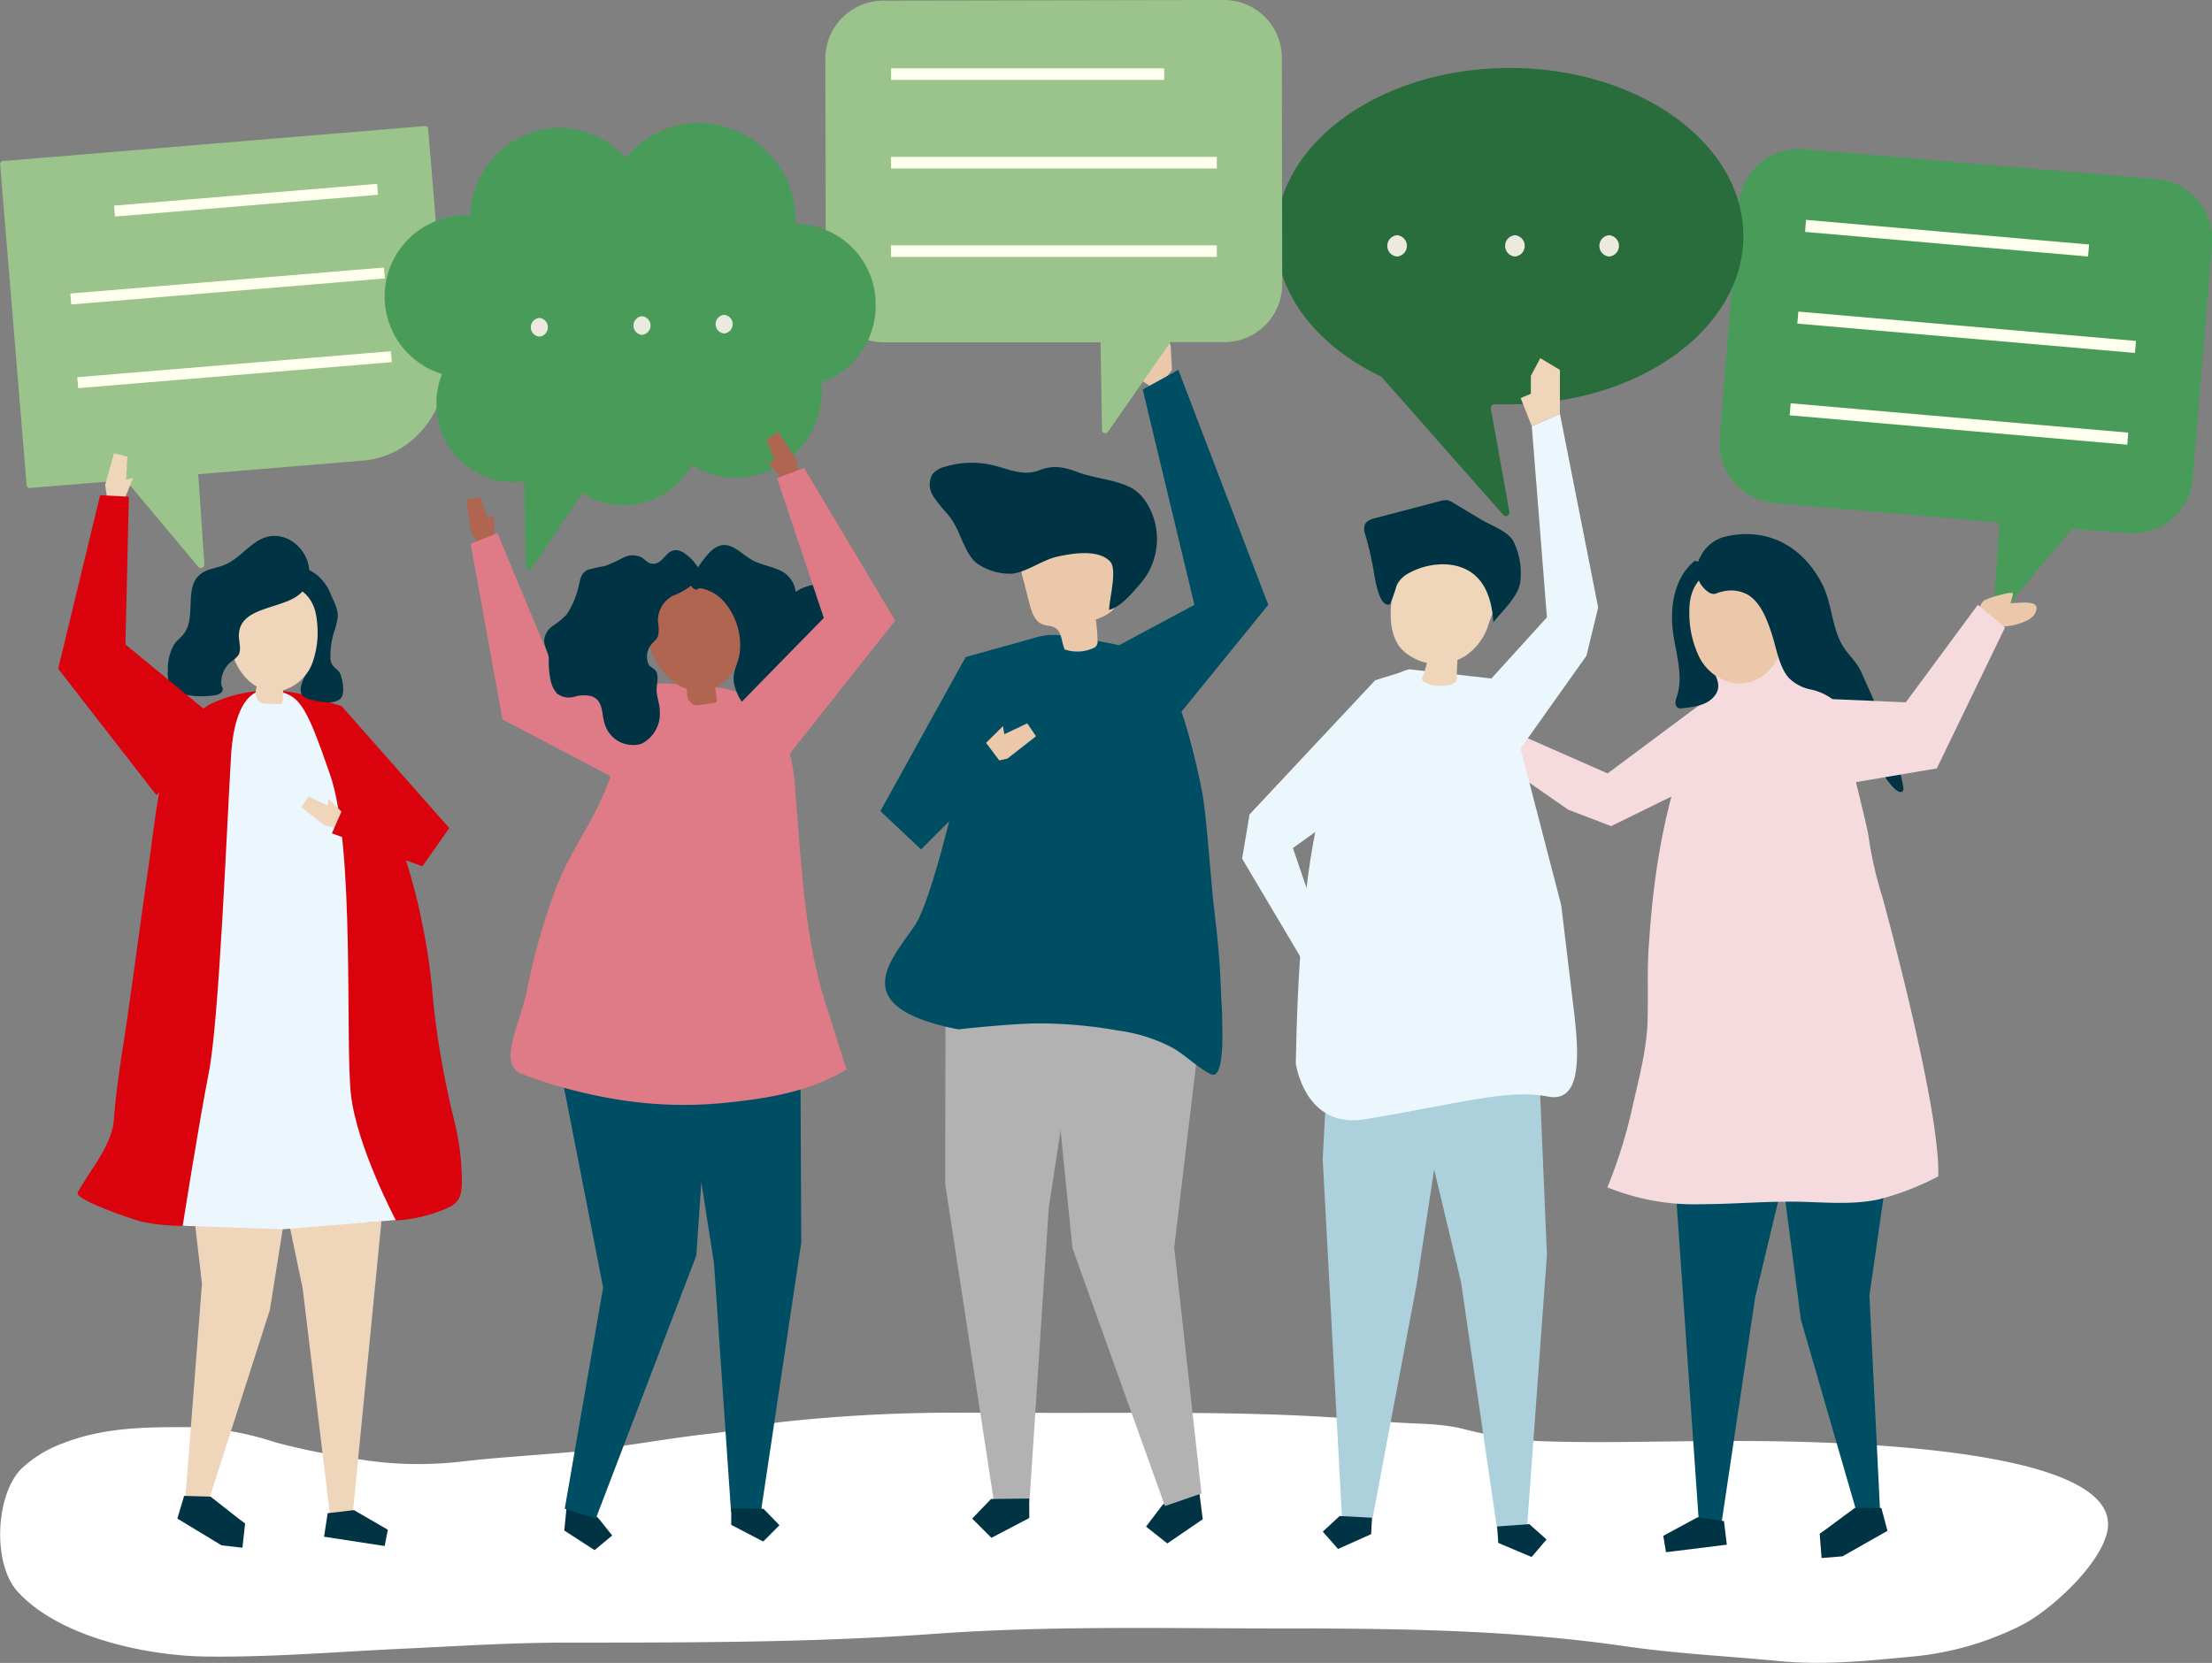 <svg id="Ebene_1" data-name="Ebene 1" xmlns="http://www.w3.org/2000/svg" viewBox="0 0 300 225.59"><rect x="0" y="0" width="300" height="225.59" fill="#808080" stroke="none"/><title>Ruecktritt_als_Vorstand</title><path d="M131.15,228.85a215.16,215.16,0,0,0-25.1,1.25c-3.15.38-6.23,1.21-9.39,1.55-6.31.67-12.51,1.92-18.84,2.5-5.09.46-10.21.74-15.3,1.33A50.13,50.13,0,0,1,47.75,235a92,92,0,0,1-10.46-2.15,40,40,0,0,0-12-2.05c-5.73,0-11.3.05-16.77,2.2a16.25,16.25,0,0,0-5.74,3.57C-.6,240.18-1,249.21,2.29,253c5.62,6.32,17.61,8.8,25.48,8.92,8.63.12,17-.57,25.66-1,8-.37,16-.91,24.09-.89,16.43,0,32.86,0,49.26-1.19,15.41-1.11,30.85-.73,46.3-.73,15.83,0,31.56.13,47.28,2.41,6.85,1,13.83,1.34,20.71,2,6.17.62,12.09,0,18.23-.59a41,41,0,0,0,15-4.33c3.71-1.91,10.32-7.86,11.45-12.44,3.19-12.81-44.93-12.5-52.31-12.47-8.27,0-16.6.32-24.86,0A54.57,54.57,0,0,1,198.27,231c-3.38-.8-6.78-.6-10.21-.93-14.28-1.41-28.59-1.2-42.92-1.2C140.48,228.88,135.82,228.83,131.15,228.85Z" transform="translate(0 -37.2)" style="fill:#fff"/><polygon points="63.88 72.21 63.24 67.79 65.08 67.43 66.17 70.36 66.97 69.77 67.06 73.62 65.2 74.26 63.88 72.21" style="fill:#af6550"/><polygon points="91.69 95.16 75.13 90.76 67.46 72.31 63.83 73.77 68.15 97.6 87.23 107.63 91.69 95.16" style="fill:#df7b86"/><polygon points="233.72 93.23 218.03 104.92 204.34 98.89 202.33 102.65 212.7 109.85 218.51 112.07 233.72 104.6 233.72 93.23" style="fill:#f5dbde"/><path d="M244.53,57.42l48.06,4.08A8.19,8.19,0,0,1,300,70.4L297.4,102a8.14,8.14,0,0,1-8.68,7.54l-7.73-.61-9.83,11.85a.46.46,0,0,1-.81-.33l.82-12.36-30.57-2.66a8.2,8.2,0,0,1-7.37-8.9L235.8,65A8.14,8.14,0,0,1,244.53,57.42Z" transform="translate(0 -37.2)" style="fill:#499b5a"/><polygon points="244.81 31.46 283.19 34.8 283.33 33.17 244.94 29.83 244.81 31.46" style="fill:#ffe"/><polygon points="243.76 43.9 289.55 47.88 289.69 46.25 243.9 42.27 243.76 43.9" style="fill:#ffe"/><polygon points="242.72 56.34 288.51 60.33 288.64 58.69 242.86 54.71 242.72 56.34" style="fill:#ffe"/><polygon points="208.88 148.44 209.8 170.23 207.1 207.28 203.06 207.57 198.15 173.92 191.36 145.45 208.88 148.44" style="fill:#add0dd"/><polygon points="203.2 209.31 207.72 211.22 209.75 208.84 207.41 206.76 203.05 207.08 203.2 209.31" style="fill:#003444"/><polygon points="180.28 140.73 179.39 157.2 182.02 206.17 186.07 206.38 192.13 174.26 197.48 139.03 180.28 140.73" style="fill:#add0dd"/><polygon points="185.96 208.12 181.47 210.13 179.4 207.78 181.69 205.66 186.07 205.89 185.96 208.12" style="fill:#003444"/><path d="M203.8,129.41,191.17,128s-7,.77-11.78,17.78c-2.65,9.46-3.46,24.37-3.65,35.74.29,1.62,2,8.73,9.35,7.52,12.58-2.07,19.27-4.14,24.75-3.1,4.66,1,4.27-5.52,3.75-10.52L211.74,160Z" transform="translate(0 -37.2)" style="fill:#ecf6fd"/><path d="M201.36,113.38c-3.18-.71-6.46-1.35-9.64-.71a2.67,2.67,0,0,0-1.83,1,3,3,0,0,0-.29.79c-.81,3-1.82,7.56.14,10.37a5,5,0,0,0,1.42,1.3,6.89,6.89,0,0,0,2.36,1,13.27,13.27,0,0,1-.72,2.21c.73,1.12,4.13,1.25,4.76.18,0-.93.07-1.86.1-2.79a6.44,6.44,0,0,0,1.19-.63,7.83,7.83,0,0,0,3-4.11c.6-1.8,1.45-3.52,2-5.36a2.63,2.63,0,0,0,0-2,2.7,2.7,0,0,0-1.88-1Z" transform="translate(0 -37.2)" style="fill:#efd5b9"/><path d="M190.77,115.12a9.75,9.75,0,0,1,5.41-1.36c4.47.33,6.11,3.68,6.35,7.87,1.23-1.6,3.54-3.61,3.68-5.66a9.79,9.79,0,0,0-1-5.43c-.86-1.36-3.07-2.1-4.39-2.89l-3.71-2.23a2.6,2.6,0,0,0-.82-.36,2.46,2.46,0,0,0-1,.12l-8.79,2.31c-.56.15-1.2.37-1.41.92a2,2,0,0,0,0,1.07,41.16,41.16,0,0,1,1.13,4.7c.18.92.72,5.59,2.3,5a23.44,23.44,0,0,0,.9-2.56A3.65,3.65,0,0,1,190.77,115.12Z" transform="translate(0 -37.2)" style="fill:#003444"/><polygon points="191.18 90.83 186.51 92.28 169.47 110.48 168.46 116.48 176.6 130.2 178.8 125.17 175.35 115.04 180.83 111.11 188.13 94.34 191.18 90.83" style="fill:#ecf6fd"/><polygon points="162.79 203.48 163.12 206.1 158.32 209.38 155.43 207.1 157.66 204.16 162.46 200.87 162.79 203.48" style="fill:#003444"/><polygon points="162.95 202.6 159.25 169.27 163.7 131.95 162.7 124.01 142.83 123.24 142.11 136.16 145.45 169.32 158 204.31 162.95 202.6" style="fill:#b2b2b3"/><polygon points="140.96 86.35 130.97 89.13 119.4 110.03 124.88 115.2 132.59 105.89 140.96 86.35" style="fill:#004e64"/><polygon points="128.25 126.97 128.19 160.62 134.83 203.92 139.61 203.87 142.24 163.82 148.38 123.74 128.25 126.97" style="fill:#b2b2b3"/><polygon points="139.6 205.93 134.46 208.62 131.85 206.01 134.41 203.35 139.58 203.29 139.6 205.93" style="fill:#003444"/><path d="M165.76,175.62c0-1.46-.12-2.68-.14-3.11-.1-3.91-.44-7.81-.92-11.7-.43-3.48-1-12.11-1.56-15.57-.48-2.86-2.16-10-3.37-12.63-3-6.59-2.09-7.2-15.34-9.15-5.81-.86-7.19,2.83-11.94,7.08-.47.42-.44,2.91-.55,3.57-.19,1.17-.39,2.33-.63,3.48-.18.91-.39,1.82-.62,2.72h0s-4,18.51-6.62,22.44-8.09,9.43,1,12.78a31,31,0,0,0,4.92,1.31s7.45-.84,11.28-.81a63.23,63.23,0,0,1,10.55,1,22,22,0,0,1,6.76,2.08c2,1,3.41,2.6,5.42,3.7a1.07,1.07,0,0,0,.62.18C165.8,182.82,165.86,178.69,165.76,175.62Z" transform="translate(0 -37.2)" style="fill:#004e64"/><path d="M156.87,90.05s-1.9-1-1.89-1.21.33-3.76.33-3.76l1.24-.72.53-1.5s-1.43-2.54-1.17-3.28,2.16,2.55,2.16,2.55l.7,2,.18,3.26Z" transform="translate(0 -37.2)" style="fill:#ecc8ab"/><polygon points="136.63 102.91 140.51 99.88 139.32 98.13 136.21 99.6 136.02 98.51 133 101.5 134 103.5 136.63 102.91" style="fill:#ecc8ab"/><polygon points="136.13 103.97 133.02 99.82 122.29 106.42 124.93 115.23 136.13 103.97" style="fill:#004e64"/><path d="M144.41,125.31a5.34,5.34,0,0,0,3.9-.2.88.88,0,0,0,.55-.82,25.93,25.93,0,0,0-.24-3.05c1.23-.44,2.66-1.11,2.87-2.42a3.82,3.82,0,0,0-.07-1.26c-.29-1.71.39-3.43.1-5.14-.1-.59-1.18-1.2-1.49-1.71a3.77,3.77,0,0,0-2.65-1.46,9.08,9.08,0,0,0-7.46,1.85,4.17,4.17,0,0,0-1.26,1.7,5.66,5.66,0,0,0,.19,3.25l.76,3c.29,1.14.71,2.43,1.79,2.85.56.23,1.24.16,1.75.5C144.06,123,143.94,124.33,144.41,125.31Z" transform="translate(0 -37.2)" style="fill:#ecc8ab"/><path d="M129.4,108.22a11.59,11.59,0,0,0-.84-1.23,20.24,20.24,0,0,1-2-2.49,2.87,2.87,0,0,1-.08-3,3.25,3.25,0,0,1,1.75-1,12.39,12.39,0,0,1,6.67-.13c2.08.54,3.94,1.43,6,.64s3.39-.45,5.44.3c2.23.81,5.21,1,7.22,2.14a6.06,6.06,0,0,1,2,2.05,9.28,9.28,0,0,1,0,9.65,12.62,12.62,0,0,1-1.39,1.79c-1,1.16-2.3,2.6-3.75,3,0-1.32,1.14-5.47.15-6.55-1.57-1.72-5.13-1.12-7.08-.7-2.13.46-4,2-6.14,2.33a7.83,7.83,0,0,1-4.75-1.32C131.07,112.67,130.33,109.78,129.4,108.22Z" transform="translate(0 -37.2)" style="fill:#003444"/><polygon points="151.77 87.53 161.99 82.05 154.98 52.84 159.81 50.18 172.01 82.05 158.95 98.13 151.77 87.53" style="fill:#004e64"/><polygon points="76.75 205.41 76.53 207.63 80.64 210.29 83.03 208.3 81.08 205.86 76.97 203.2 76.75 205.41" style="fill:#003444"/><polygon points="76.59 137.9 75.92 144.62 81.8 174.66 76.59 204.68 80.81 206 94.44 170.31 95.19 159.4 93.34 136.8 76.59 137.9" style="fill:#004e64"/><polygon points="108.54 140.19 108.67 168.58 103.19 205.16 99.15 205.13 96.83 171.33 91.53 137.52 108.54 140.19" style="fill:#004e64"/><polygon points="99.17 206.86 103.51 209.12 105.71 206.91 103.54 204.67 99.18 204.64 99.17 206.86" style="fill:#003444"/><path d="M111.94,173.23c-2.91-9.2-3.22-18.85-4.07-28.43a25.81,25.81,0,0,0-1.67-8.29,9.59,9.59,0,0,0-6.06-5.39c-3.25-1.08-7.08-1-10.45-1.23-3.21-.11-6,12.17-9.31,18.13-2,3.64-4.06,6.87-5.41,10.85a85.8,85.8,0,0,0-3.29,11.68c-1.14,6-4.05,10.19-1.27,12.23l.73.25a67.21,67.21,0,0,0,14.09,3.55,55.41,55.41,0,0,0,12.87.25c5.86-.59,11.53-1.44,16.7-4.55Q113.36,177.75,111.94,173.23Z" transform="translate(0 -37.2)" style="fill:#df7b86"/><path d="M88.12,120.75c1.82-5.62,9.86-7.58,11.73-1a13.26,13.26,0,0,1,.52,6A6.49,6.49,0,0,1,97,130.51h0l.21,1.56a.36.36,0,0,1-.37.49l-1.82.27a1.87,1.87,0,0,1-.91,0,1.74,1.74,0,0,1-.93-1.67,4,4,0,0,1,0-.49C89.49,129.42,86.93,124.42,88.12,120.75Z" transform="translate(0 -37.2)" style="fill:#af6550"/><path d="M97.91,111.16c1.47-.23,2.72,1.23,4.08,2,1.13.64,2.41.81,3.58,1.33a3.67,3.67,0,0,1,2.35,3,5.93,5.93,0,0,1,3.8-1c1.33.27,2.56,1.88,2,3.22-.47,1.19-2,1.48-2.51,2.65-.8,1.86,1.37,4.75-.11,6-.36.29-.84.37-1.19.67a3.46,3.46,0,0,0-.77,1.61,5.76,5.76,0,0,1-6,4,6.9,6.9,0,0,1-3.43-4.13c-.69-2.18.45-2.93.64-5a9,9,0,0,0-1.86-6.32A5.59,5.59,0,0,0,95,117c-.55,0-.38.42-1,0a2.7,2.7,0,0,1-.7-1.22C94.74,114.49,96,111.45,97.91,111.16Z" transform="translate(0 -37.2)" style="fill:#003444"/><path d="M82,114a17.79,17.79,0,0,0-2.3.51c-1.09.49-1,1.64-1.33,2.64a11,11,0,0,1-1.55,3.45A10.82,10.82,0,0,1,75,122.09a2.65,2.65,0,0,0-1.2,2c0,.81.55,1.55.63,2.36a12.07,12.07,0,0,0,.26,3.09,3.85,3.85,0,0,0,.87,1.76,2.66,2.66,0,0,0,2.29.43,4.69,4.69,0,0,1,2.35-.09c1.66.57,1.35,2.29,1.8,3.72A4,4,0,0,0,87,138.1a4.57,4.57,0,0,0,2.48-4.46c0-.94-.4-1.82-.43-2.77s.48-2.17-.33-2.9a5.73,5.73,0,0,1-.63-.47,1.18,1.18,0,0,1-.27-.6,2.65,2.65,0,0,1,.42-2.15c.31-.42.76-.72,1-1.22a4.57,4.57,0,0,0,0-1.88,3.8,3.8,0,0,1,2-3.62,9.64,9.64,0,0,0,2.28-1.22c.11-.09,1.75-1.56,1.8-1.25a3.47,3.47,0,0,0-.72-1.48,6.57,6.57,0,0,0-1.86-1.89c-2.42-1.42-2.53,1.88-4.47,1.45-.47-.11-.82-.55-1.24-.81a2.74,2.74,0,0,0-2.58.06A19.08,19.08,0,0,1,82,114Z" transform="translate(0 -37.2)" style="fill:#003444"/><polygon points="240.31 150.56 258.04 144.49 253.54 175.73 254.98 204.94 254.98 204.94 254.98 204.94 254.98 204.94 251.75 204.94 251.75 204.94 251.75 204.94 244.24 179 240.87 153.22 240.87 153.22 240.31 150.56" style="fill:#004e64"/><polygon points="251.56 204.56 255.16 204.57 255.99 207.69 255.89 207.71 255.92 207.71 249.88 211.13 247.05 211.36 246.79 208.06 247.56 207.52 251.56 204.56" style="fill:#003444"/><polygon points="226.52 150.75 230.4 206.38 233.46 206.76 238.05 175.96 244.91 147.27 226.52 150.75" style="fill:#004e64"/><polygon points="230.25 205.82 225.58 208.35 225.95 210.57 234.2 209.55 233.81 206.35 230.25 205.82" style="fill:#003444"/><path d="M262.87,196.79c.37-9.1-7.6-38-7.6-38h0a50.78,50.78,0,0,1-1.87-8.26c-.28-2-6.08-24.41-5.69-24.43-4,.29-11.7-.67-14.66,2.22l-.24.26c-2.31,2.68-3.5,8.12-4.59,11.46a90.19,90.19,0,0,0-3.29,13.46c-.66,4-1.05,8-1.32,12.07-.24,3.47-.05,6.92-.17,10.33-.12,3.78-1.24,7.88-2.06,11.55A66.25,66.25,0,0,1,218,198.27a31.1,31.1,0,0,0,12.71,2.29c4.34,0,8.67-.41,13-.34,3.66.06,7.38.46,11-.29a37.1,37.1,0,0,0,8.15-3.14Z" transform="translate(0 -37.2)" style="fill:#f5dbde"/><path d="M234,116.54c-1.82.92-3.72,3.29-3.6,5.49.05,1.06.63,1.89.65,3,0,2.24,3.37,4.59,1.33,6.76-1,1.11-2.69,1.33-4.2,1.48a1.1,1.1,0,0,1-.54,0,.82.82,0,0,1-.41-.77,3.41,3.41,0,0,1,.22-.89c1-3.08-.49-6.66-.66-9.79s.55-6.5,3.06-8.54a5.7,5.7,0,0,1,3.77,2.84Z" transform="translate(0 -37.2)" style="fill:#003444"/><path d="M235.18,129.88a6.62,6.62,0,0,1-4.81-3.73,13.72,13.72,0,0,1-1.25-6.21c0-7.11,8.59-7.59,12-2.51C244.19,121.85,241.21,130.65,235.18,129.88Z" transform="translate(0 -37.2)" style="fill:#ecc8ab"/><path d="M245.61,130.74a5.87,5.87,0,0,1-3-1.57c-1.34-1.49-1.74-4.3-2.37-6.15s-1.45-4.08-3.19-5.14a4.72,4.72,0,0,0-3.53-.41c-.86.16-.83.49-1.64.17a3.82,3.82,0,0,1-1.54-1.82,3.71,3.71,0,0,1,.31-3.16,5.08,5.08,0,0,1,3.5-2.7c5.52-1.23,10.34,1.29,13,6.51,1.27,2.51,1.28,5.58,2.57,8,.8,1.48,2,2.33,2.72,3.93,1.89,4.16,5,11.07,5.69,15.62a.66.66,0,0,1-.06.5c-.2.27-.63.07-.9-.14-1.56-1.25-2.8-4.32-4.36-5.57a8.7,8.7,0,0,1-1.69-1.63c-1.14-1.61-1.16-4-2.69-5.2A7.71,7.71,0,0,0,245.61,130.74Z" transform="translate(0 -37.2)" style="fill:#003444"/><path d="M271.49,122.14c1,.19,3.76-.55,4.38-1.53,1.44-2.25-2-1.56-3.21-1.59a7.83,7.83,0,0,0,.35-1.3c.05-.42-3.62.65-4,1-.85.95-.46,1.66-.38,2.85C269.59,121.76,270.54,122,271.49,122.14Z" transform="translate(0 -37.2)" style="fill:#ecc8ab"/><polygon points="242.62 107.64 262.68 104.24 271.92 85.13 268.24 82.05 258.47 95.28 248.26 94.83 238.81 95.25 242.62 107.64" style="fill:#f5dbde"/><polygon points="41.32 149.38 23.77 142.79 27.39 174.15 25.3 201.21 25.24 201.39 25.28 201.4 25.14 203.2 28.24 203.77 28.24 203.77 28.24 203.77 36.6 177.7 40.69 152.02 40.69 152.02 41.32 149.38" style="fill:#efd5b9"/><polygon points="28.56 203.03 24.97 202.93 24.05 206.02 24.14 206.05 24.12 206.05 30.05 209.64 32.88 209.96 33.24 206.67 32.47 206.1 28.56 203.03" style="fill:#003444"/><polygon points="53.28 149.91 47.85 205.24 44.81 206 41.05 174.78 35 145.9 53.28 149.91" style="fill:#efd5b9"/><polygon points="48 204.86 52.6 207.52 52.17 209.73 43.95 208.47 44.44 205.28 48 204.86" style="fill:#003444"/><path d="M61.51,200.6c1.11-.78,1.13-2.15,1.13-3.52a35.33,35.33,0,0,0-1-7.72,118.22,118.22,0,0,1-2.9-16.43,87.27,87.27,0,0,0-6.29-26.28l-1.57-4.27c-.31-.56-.63-1.11-1-1.65-2-3.14-5.37-8.48-9-9.35l-.23-.06a18.71,18.71,0,0,0-12.2,1.44,13.2,13.2,0,0,0-1.82,1.32c-1.7,1.4-3.08,2.15-3.81,4.27a40.3,40.3,0,0,0-1.13,5.77c-.71,3.88-1.13,7.8-1.7,11.71-1.06,7.31-2,14.66-3.1,22-.59,3.76-1.17,7.53-1.45,11.33-.25,3.36-3.22,6.77-4.89,9.79-.58,1,7.77,3.76,8.52,3.94,3.46.82,7.14.61,10.71.62q11.73.06,23.44-.73a19.86,19.86,0,0,0,8.09-2A1.64,1.64,0,0,0,61.51,200.6Z" transform="translate(0 -37.2)" style="fill:#da020d"/><path d="M36.33,130.89s-4.4-1.21-5,8.93-1.62,35.8-3,42.83-3.55,20.84-3.55,20.84l13.48.48,15.42-1.25s-5.27-9.93-6.08-17,.6-33.52-2.84-43.46S40.53,131.07,36.33,130.89Z" transform="translate(0 -37.2)" style="fill:#ecf6fd"/><polygon points="56.27 116.27 57.28 117.52 60.93 112.34 46.33 95.79 40.85 94.13 43.49 101.38 56.27 116.27" style="fill:#da020d"/><polygon points="44.06 111.99 40.85 109.5 41.84 108.06 44.41 109.27 44.56 108.36 47.05 110.83 46.22 112.48 44.06 111.99" style="fill:#efd5b9"/><polygon points="56.62 111.35 56.47 111.68 46.48 109.71 45.01 113.05 57.28 117.52 56.62 111.35" style="fill:#da020d"/><path d="M42.48,122.86c.66,2-.3,4.22-1.15,6.08-.75,1.65-1,2.74.89,3.18,1.08.25,3,.72,3.93-.12.71-.63.31-2.6,0-3.38-.26-.59-1-.89-1.21-1.5a2.08,2.08,0,0,1-.13-.79,11.26,11.26,0,0,1,.45-3.26,11.8,11.8,0,0,0,.55-2.16c.09-1.08-.66-2.34-1.05-3.33-.73-1.85-3.28-4.33-5.41-2.88a3.2,3.2,0,0,0-1,1.43,2.88,2.88,0,0,0-.28,1c0,1.42,1.25,1.66,2.13,2.33A7.2,7.2,0,0,1,42.48,122.86Z" transform="translate(0 -37.2)" style="fill:#003444"/><path d="M38.42,130.83a6.08,6.08,0,0,0,4-3.84,12.46,12.46,0,0,0,.54-5.73c-.64-6.42-8.47-6-11.12-1.09C29.52,124.46,33,132.12,38.42,130.83Z" transform="translate(0 -37.2)" style="fill:#efd5b9"/><path d="M38.42,130.14c0,.73-.07,1.46-.1,2.19a.44.44,0,0,1-.08.3.45.45,0,0,1-.34.09l-1.75-.07a1.9,1.9,0,0,1-.85-.16,1.66,1.66,0,0,1-.58-1.72,6,6,0,0,0,.18-1.92c1.2.61,2.35-.76,3.55-.15Z" transform="translate(0 -37.2)" style="fill:#efd5b9"/><path d="M35.89,110.13c-2,.71-3.37,2.83-5.38,3.68-1.15.49-2.51.55-3.45,1.38-2.1,1.87-.41,5.8-2.14,8-.36.47-.84.82-1.2,1.28a6.37,6.37,0,0,0-.95,3.64,3.81,3.81,0,0,0,0,.89c.27,2.94,4.46,2.75,6.12,2.56,1.83-.2,1.22-1.24,1.22-1.24l-.07-.08A3.61,3.61,0,0,1,31.3,127a4.35,4.35,0,0,0,1-.88c.55-.85,0-2,.11-3,.32-4,7-3.17,8.84-6C43.53,113.61,39.77,108.79,35.89,110.13Z" transform="translate(0 -37.2)" style="fill:#003444"/><path d="M57.64,54.3.38,59.05a.41.41,0,0,0-.36.46L3.61,103a.41.41,0,0,0,.43.4l13-1.07L26.9,114.1a.47.47,0,0,0,.82-.34l-.83-12.23,22.38-1.85c6.87-.57,11.93-7.11,11.31-14.6L58.07,54.7A.41.41,0,0,0,57.64,54.3Z" transform="translate(0 -37.2)" style="fill:#9ac48b"/><rect x="15.47" y="63.62" width="35.79" height="1.49" transform="translate(-5.2 -34.23) rotate(-4.74)" style="fill:#ffe"/><rect x="9.52" y="75.26" width="42.68" height="1.49" transform="translate(-6.17 -34.4) rotate(-4.74)" style="fill:#ffe"/><rect x="10.46" y="86.61" width="42.68" height="1.49" transform="translate(-7.1 -34.28) rotate(-4.74)" style="fill:#ffe"/><path d="M173.07,69.23c0-12.6,14.19-22.81,31.69-22.81s31.68,10.21,31.68,22.81-14.18,22.82-31.68,22.82c-.7,0-1.39,0-2.07,0a.49.49,0,0,0-.5.58l2.52,14a.48.48,0,0,1-.83.42L187.39,88.36a.44.44,0,0,0-.15-.12C178.7,84.16,173.07,77.17,173.07,69.23Z" transform="translate(0 -37.2)" style="fill:#2a6d3d"/><path d="M218.24,72a1.45,1.45,0,0,1,0-2.89A1.45,1.45,0,0,1,218.24,72Z" transform="translate(0 -37.2)" style="fill:#ece9de"/><path d="M205.46,72a1.45,1.45,0,0,1,0-2.89A1.45,1.45,0,0,1,205.46,72Z" transform="translate(0 -37.2)" style="fill:#ece9de"/><path d="M189.48,72a1.45,1.45,0,0,1,0-2.89A1.45,1.45,0,0,1,189.48,72Z" transform="translate(0 -37.2)" style="fill:#ece9de"/><polygon points="14.26 65.79 15.46 61.49 17.28 61.94 17.1 65.06 18.05 64.86 16.59 68.41 14.63 68.21 14.26 65.79" style="fill:#efd5b9"/><polygon points="30.32 98.39 17.01 87.42 17.48 67.38 13.58 67.18 7.89 90.72 21.22 107.88 30.32 98.39" style="fill:#da020d"/><polygon points="201.12 93.31 209.8 83.75 207.75 57.83 211.56 56.12 216.75 82.41 215.16 88.96 205.44 102.65 201.12 93.31" style="fill:#ecf6fd"/><polygon points="211.56 56.12 211.56 50.18 208.9 48.59 207.62 51 207.62 53.42 206.24 54 207.75 57.83 211.56 56.12" style="fill:#efd5b9"/><path d="M119.68,37.29l46.38-.09a7.86,7.86,0,0,1,7.79,7.92l.05,30.49a7.86,7.86,0,0,1-7.71,8l-7.45,0-8.48,12.18a.44.44,0,0,1-.8-.25l-.2-11.91H119.75A7.85,7.85,0,0,1,112,75.71l-.06-30.47A7.86,7.86,0,0,1,119.68,37.29Z" transform="translate(0 -37.2)" style="fill:#9ac48b"/><rect x="120.85" y="9.27" width="37.05" height="1.57" style="fill:#ffffef"/><rect x="120.84" y="21.28" width="44.19" height="1.57" style="fill:#ffffef"/><rect x="120.84" y="33.28" width="44.19" height="1.57" style="fill:#ffffef"/><path d="M118.76,78.4a10.89,10.89,0,0,0-10.85-10.82c0-.19,0-.38,0-.57a13.22,13.22,0,0,0-13.3-13.13,13,13,0,0,0-9.78,4.74,12,12,0,0,0-9.17-4.06A12.23,12.23,0,0,0,63.78,66.42a7.48,7.48,0,0,0-.82,0,11,11,0,0,0-3,21.52,10.64,10.64,0,0,0-.77,4.2,10.53,10.53,0,0,0,10.61,10.47,9.36,9.36,0,0,0,1.3-.1l.18,11.39c0,.49.64.68.82.42L79,104.06a10.2,10.2,0,0,0,5.79,1.67,10.4,10.4,0,0,0,9-5.48A11.38,11.38,0,0,0,100,102a11.79,11.79,0,0,0,11.46-12.09,7.92,7.92,0,0,0-.05-.85A11,11,0,0,0,118.76,78.4Z" transform="translate(0 -37.2)" style="fill:#499b5a"/><path d="M98.21,79.91a1.27,1.27,0,0,0,0,2.53A1.27,1.27,0,0,0,98.21,79.91Z" transform="translate(0 -37.2)" style="fill:#ece9de"/><path d="M87.07,80.1a1.27,1.27,0,0,0,0,2.53A1.27,1.27,0,0,0,87.07,80.1Z" transform="translate(0 -37.2)" style="fill:#ece9de"/><path d="M73.15,80.33a1.27,1.27,0,0,0,0,2.53A1.27,1.27,0,0,0,73.15,80.33Z" transform="translate(0 -37.2)" style="fill:#ece9de"/><polygon points="107.98 62.35 105.57 58.63 103.97 59.61 105.06 62.53 104.09 62.64 106.54 65.57 108.34 64.78 107.98 62.35" style="fill:#af6550"/><polygon points="100.1 95.71 111.73 83.83 105.38 64.86 109.04 63.48 121.41 84.18 105.47 104.33 100.1 95.71" style="fill:#df7b86"/></svg>